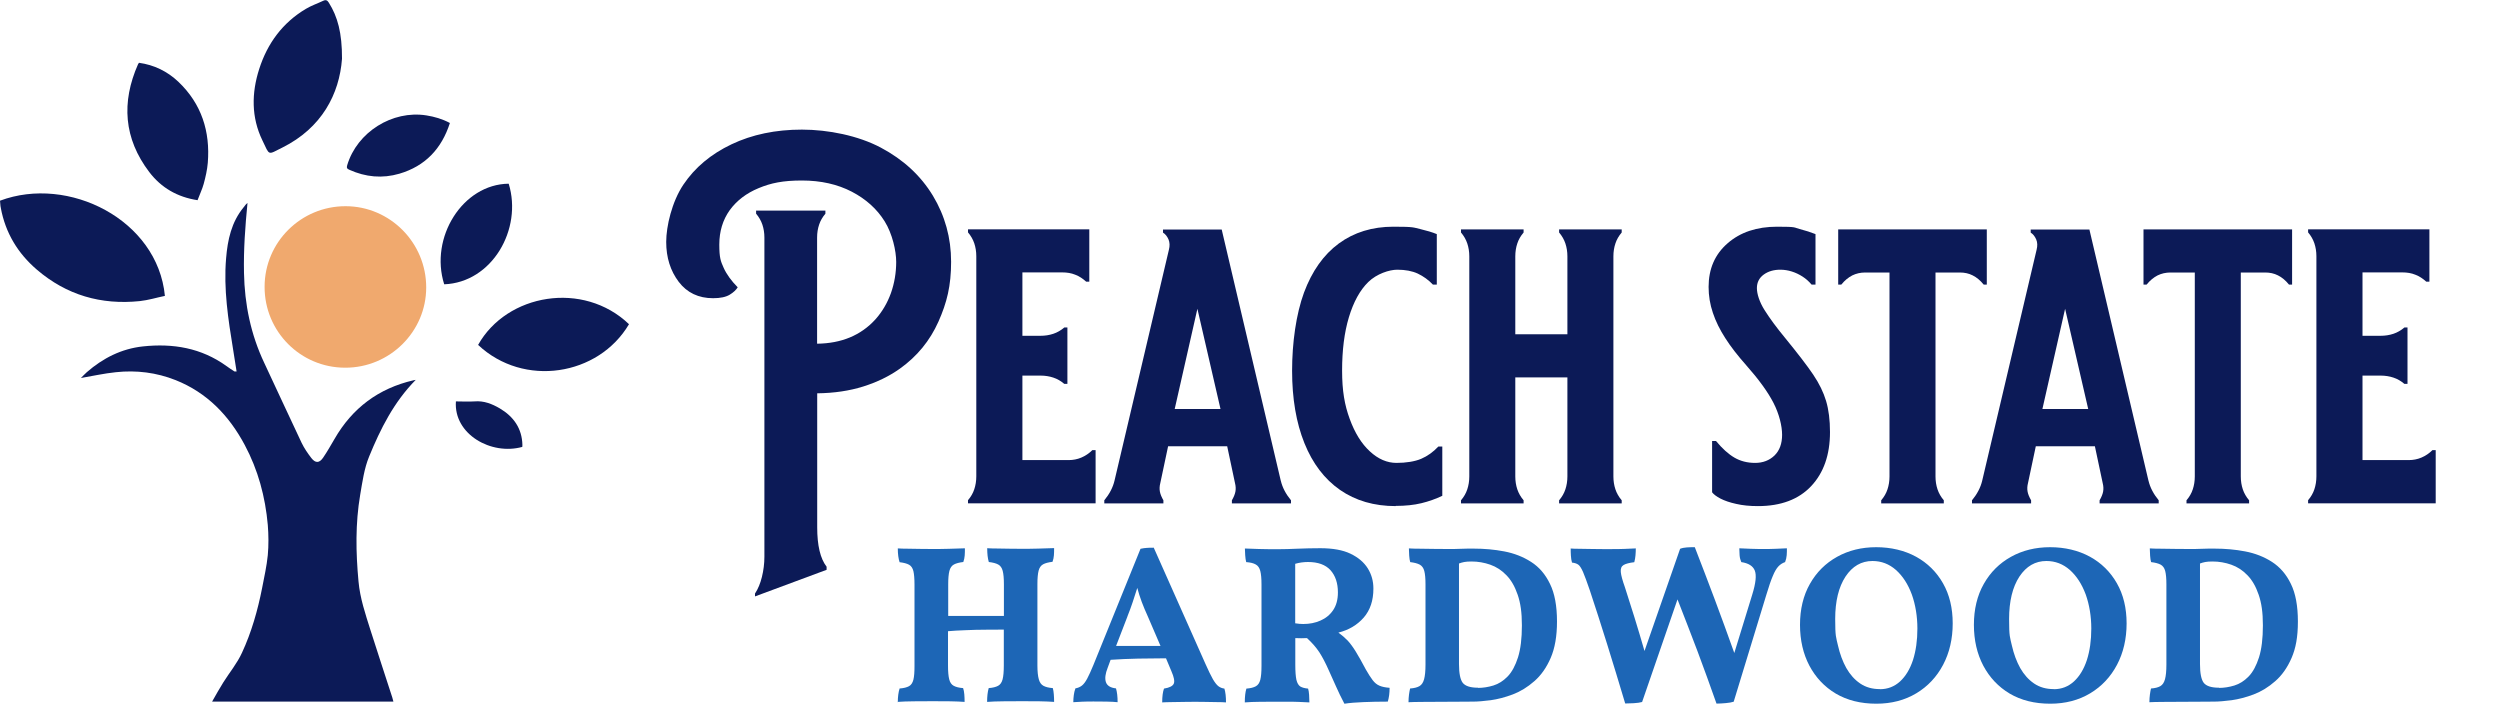 <?xml version="1.0" encoding="UTF-8"?>
<svg id="Layer_1" xmlns="http://www.w3.org/2000/svg" version="1.1" viewBox="0 0 2500 718">
  <!-- Generator: Adobe Illustrator 29.5.0, SVG Export Plug-In . SVG Version: 2.1.0 Build 137)  -->
  <defs>
    <style>
      .st0 {
        fill: #1d66b6;
      }

      .st1 {
        fill: #0c1a57;
      }

      .st2 {
        fill: #f0a96e;
      }
    </style>
  </defs>
  <g id="_x31_a579110-c3b1-4cfa-ba4d-e3824d08f1f5">
    <g>
      <path class="st0" d="M897.8,702.3c0-5.4.6-10,1.8-13.8,4.1-.3,7.2-1.1,9.4-2.3s3.6-3.4,4.4-6.5c.8-3.2,1.1-7.7,1.1-13.8v-81.4c0-5.9-.4-10.3-1.1-13.4-.8-3.1-2.2-5.2-4.4-6.4-2.2-1.2-5.3-2-9.4-2.5-1.2-3.6-1.8-8.2-1.8-13.8,2.7.2,6.1.3,10.1.3,4.1,0,8.2.2,12.5.2,4.3,0,8.2.1,11.6.1,5.1,0,10.8,0,16.9-.2,6.2-.2,11.5-.3,16-.5,0,2.6,0,5-.2,7.2-.2,2.3-.6,4.4-1.4,6.5-4.1.5-7.2,1.3-9.4,2.5-2.2,1.2-3.7,3.3-4.5,6.4-.8,3.1-1.2,7.6-1.2,13.4v31.6h55.7v-31.6c0-5.9-.4-10.3-1.2-13.4-.8-3.1-2.3-5.2-4.5-6.4-2.2-1.2-5.3-2-9.4-2.5-1.1-3.6-1.6-8.2-1.6-13.8,2.6.2,5.9.3,9.9.3s8.2.2,12.5.2c4.3,0,8.2.1,11.6.1,5.1,0,10.8,0,16.9-.2,6.2-.2,11.5-.3,16-.5,0,2.6,0,5-.2,7.2-.2,2.3-.6,4.4-1.4,6.5-4.1.5-7.2,1.3-9.4,2.5-2.2,1.2-3.7,3.3-4.5,6.4-.8,3.1-1.2,7.6-1.2,13.4v81.4c0,6,.5,10.6,1.4,13.8.9,3.2,2.4,5.3,4.6,6.5,2.2,1.2,5.3,2,9.4,2.3.5,1.7.8,3.7,1,6.2.2,2.5.3,5,.3,7.6-3.9-.3-8.6-.5-14.2-.6-5.6,0-11.4-.1-17.6-.1s-12.4,0-18.8.1c-6.4,0-11.8.3-16.4.6,0-5.4.5-10,1.6-13.8,4.1-.3,7.2-1.1,9.4-2.3,2.2-1.2,3.7-3.4,4.5-6.5.8-3.2,1.2-7.7,1.2-13.8v-35.9c-5.3,0-11.3,0-18.2.1-6.8,0-13.6.2-20.3.5-6.7.2-12.4.6-17.3,1v34.3c0,6,.4,10.6,1.2,13.8.8,3.2,2.3,5.3,4.5,6.5,2.2,1.2,5.3,2,9.4,2.3.6,1.7,1,3.7,1.2,6.2.2,2.5.3,5,.3,7.6-3.9-.3-8.6-.5-14.2-.6-5.6,0-11.4-.1-17.6-.1s-12.4,0-18.8.1c-6.4,0-11.9.3-16.6.6Z"/>
      <path class="st0" d="M1153.8,547.8l51.7,116.2c3,6.8,5.5,11.8,7.4,15.2,2,3.4,3.8,5.7,5.5,7,1.7,1.3,3.7,2.1,6,2.4,1.1,3.6,1.6,8.2,1.6,13.8-2.4-.2-5.6-.3-9.5-.3-3.9,0-7.9-.2-11.8-.2-4,0-7.2-.1-9.6-.1s-5.8,0-10.1.1c-4.4,0-8.7.2-13,.2-4.3,0-7.6.2-9.8.3,0-5.9.6-10.5,1.8-13.8,5.6-.9,8.8-2.6,9.8-5,1-2.4.2-6.5-2.4-12.4l-5.4-12.9c-9,0-18.3.1-27.7.3-9.5.2-18.7.6-27.7,1.2l-2.9,7.9c-2.4,6-3,10.8-1.8,14.4,1.2,3.6,4.6,5.7,10.1,6.3,1.1,3.8,1.6,8.3,1.6,13.8-2.6-.3-6.2-.5-11.1-.6-4.8,0-9.1-.1-12.9-.1s-7.5,0-11.3.2c-3.8.2-6.8.3-9,.5,0-2.4.2-4.8.5-7.1s.8-4.5,1.6-6.7c2.6-.5,4.7-1.4,6.5-2.8,1.8-1.4,3.6-3.8,5.3-7,1.7-3.2,3.8-7.8,6.2-13.6l47.1-116.2c2.3-.5,4.4-.8,6.3-.9,2-.2,4.3-.2,7-.2ZM1127.4,616.6l-11.3,29.3h44.4l-12.6-29.3c-2.4-5.3-4.5-10.2-6.2-14.8-1.7-4.6-3.2-9.2-4.4-13.9-1.5,4.8-3,9.5-4.6,14.2-1.6,4.7-3.3,9.5-5.3,14.4Z"/>
      <path class="st0" d="M1344.4,703.7c-3.3-6.3-6.1-12-8.3-17.1-2.3-5.1-4.7-10.5-7.2-16-3.3-7.5-6.5-13.6-9.6-18.4-3.1-4.7-7.2-9.4-12.3-14.1-3.9.2-7.8.2-11.7,0v26.6c0,6.8.4,11.8,1.1,15.1.8,3.3,2.1,5.5,3.9,6.7,1.9,1.1,4.5,1.8,7.8,2.1.5,1.5.8,3.6,1,6.2.2,2.6.3,5.2.3,7.6-3-.2-6.6-.3-10.8-.5-4.2-.2-8.3-.2-12.4-.2h-10.1c-5.1,0-10.5,0-16.2.1-5.7,0-10.8.3-15.1.6,0-5.7.5-10.3,1.6-13.8,4.1-.3,7.2-1.1,9.4-2.3,2.2-1.2,3.7-3.4,4.5-6.5.8-3.2,1.2-7.7,1.2-13.8v-81.6c0-5.9-.4-10.3-1.2-13.4-.8-3.1-2.3-5.3-4.5-6.5-2.2-1.3-5.4-2.1-9.6-2.4-.5-1.8-.8-4.1-1-6.9-.2-2.8-.3-5-.3-6.7,3.5.2,8.2.3,14.3.5,6.1.2,12.4.2,19.1.2s11.4-.2,18.9-.5,15.3-.5,23.2-.5c12.3,0,22.4,1.8,30.1,5.5,7.7,3.7,13.5,8.6,17.3,14.7s5.6,12.8,5.6,20.2c0,11.9-3.2,21.5-9.7,29-6.5,7.4-14.9,12.4-25.3,15,3.6,2.6,6.7,5.3,9.4,8.1,2.6,2.9,5.3,6.5,8.1,11.1,2.8,4.5,6.1,10.5,10,17.8,2.6,4.5,4.8,8,6.8,10.6,2,2.6,4.2,4.4,6.8,5.5,2.6,1.1,5.9,1.8,10.1,2.1,0,5.3-.6,9.8-1.8,13.8-8.9,0-17,.2-24.5.5-7.4.3-13.7.8-18.8,1.6ZM1308.1,562c-4.5,0-8.8.6-12.9,1.8v59.5c3,.5,5.7.7,8.1.7,6.2,0,11.9-1.1,17.1-3.4,5.3-2.3,9.5-5.7,12.7-10.4,3.2-4.7,4.8-10.6,4.8-17.8,0-9.3-2.5-16.7-7.4-22.2-5-5.5-12.5-8.2-22.6-8.2Z"/>
      <path class="st0" d="M1408.5,702.3c0-2.7.2-5.3.5-7.7.3-2.4.7-4.4,1.1-6.1,4.1-.3,7.2-1.1,9.4-2.4,2.2-1.3,3.7-3.6,4.6-6.9.9-3.3,1.4-8.2,1.4-14.7v-80.1c0-5.9-.4-10.3-1.2-13.4-.8-3.1-2.4-5.2-4.6-6.4-2.3-1.2-5.4-2-9.5-2.5-.5-1.7-.8-3.8-1-6.5-.2-2.7-.3-5.1-.3-7.2,3,.2,6.8.3,11.3.3s9.2.2,14.2.2c5,0,9.7.1,14.2.1s7.7,0,11.8-.2c4.1-.2,8.5-.2,13.2-.2,10.5,0,20.8.9,30.7,2.8,9.9,1.9,18.9,5.4,26.8,10.5,8,5.1,14.3,12.4,18.9,22,4.7,9.5,7,22.1,7,37.6,0,14.6-2.1,26.7-6.3,36.4-4.2,9.7-9.7,17.5-16.4,23.3-6.7,5.9-13.9,10.3-21.5,13.2-7.7,2.9-15,4.8-22.1,5.8-7.1.9-12.9,1.4-17.6,1.4s-9.2,0-15.3.1c-6.2,0-12.5.1-18.9.1s-12.4,0-17.9.1c-5.5,0-9.6.2-12.3.3ZM1477.9,687.9c5.1,0,10.3-.8,15.5-2.4,5.2-1.6,9.9-4.6,14.2-9,4.3-4.4,7.7-10.8,10.4-19.1,2.6-8.3,3.9-18.9,3.9-32s-1.4-22.4-4.2-30.6c-2.8-8.2-6.5-14.7-11.3-19.6-4.7-4.9-10.1-8.4-16.1-10.5-6-2.1-12.3-3.2-18.7-3.2s-8.9.7-12.6,2v100.6c0,9.3,1.3,15.6,3.8,18.8,2.6,3.2,7.6,4.8,15.1,4.8Z"/>
      <path class="st0" d="M1570.4,548.5c2.4.2,5.7.3,9.8.3s8.3.2,12.4.2c4.1,0,7.4.1,9.8.1h9.5c4.1,0,8.2,0,12.5-.2,4.3-.2,8.1-.3,11.4-.5,0,2.3-.1,4.5-.3,6.9-.2,2.3-.6,4.6-1.2,6.9-5,.6-8.5,1.5-10.7,2.8-2.2,1.3-3.1,3.6-2.8,7,.3,3.4,1.7,8.5,4.1,15.2,3,9.3,6.2,19.4,9.6,30.3,3.4,10.9,6.7,22.1,10,33.5l35.6-102.2c2-.8,4.2-1.2,6.8-1.4,2.6-.2,5.2-.2,7.9-.2,6.9,17.7,13.6,35.4,20.2,52.9,6.5,17.5,13,35.1,19.3,52.9l18-58.6c3.5-11.3,4.3-19.2,2.5-23.8-1.8-4.6-6.3-7.4-13.5-8.5-.9-2-1.5-4.2-1.7-6.8-.2-2.6-.3-4.9-.3-7,3.2.2,7,.3,11.6.5,4.6.2,8.9.2,13,.2s7.4,0,11.8-.2c4.4-.2,8.2-.3,11.2-.5,0,2.3,0,4.5-.2,6.9-.2,2.3-.7,4.6-1.6,6.9-2.6.9-4.8,2.3-6.7,4.3-1.9,2-3.8,5.2-5.6,9.6-1.9,4.4-4,10.6-6.4,18.6l-32.7,107.1c-1.8.6-4.4,1.1-7.8,1.4s-6.5.5-9.4.5c-6.2-17.6-12.5-35-18.9-52.1-6.5-17.1-13.2-34.5-20.1-52.1l-35.4,102.6c-2.1.6-4.9,1-8.3,1.2-3.5.2-6.3.3-8.6.3-6-20.1-12-39.8-18-59.1-6-19.2-11.8-37.3-17.4-54.1-2.9-8.4-5.1-14.5-6.8-18.4-1.7-3.8-3.3-6.3-4.8-7.3-1.6-1.1-3.6-1.7-6.2-2-.6-2.1-1-4.4-1.1-6.9-.2-2.5-.2-4.9-.2-7.3Z"/>
      <path class="st0" d="M1876.3,703.7c-15.6,0-29.1-3.4-40.5-10.1-11.4-6.8-20.1-16.1-26.4-27.9-6.2-11.8-9.4-25.4-9.4-40.9s3.3-29.3,9.9-40.9c6.6-11.7,15.7-20.7,27.2-27.1,11.5-6.4,24.5-9.6,39.1-9.6s28.3,3.2,39.8,9.5c11.5,6.3,20.5,15.2,27,26.6,6.5,11.4,9.7,24.8,9.7,40.1s-3.2,29.3-9.6,41.4c-6.4,12.1-15.3,21.6-26.8,28.5-11.5,6.9-24.8,10.4-40,10.4ZM1879.9,689.2c7.8,0,14.5-2.6,20.2-7.8,5.6-5.2,9.9-12.3,12.9-21.4,2.9-9.1,4.4-19.6,4.4-31.5s-1.9-23.8-5.6-34.1c-3.8-10.2-9-18.3-15.8-24.4-6.8-6-14.6-9-23.5-9-11.1,0-20.1,5.2-27,15.6-6.8,10.4-10.3,24.5-10.3,42.4s.9,18.2,2.8,26.6c1.9,8.4,4.7,15.9,8.3,22.4,3.7,6.5,8.3,11.7,13.9,15.5,5.6,3.8,12.1,5.6,19.6,5.6Z"/>
      <path class="st0" d="M2050.2,703.7c-15.6,0-29.1-3.4-40.5-10.1-11.4-6.8-20.1-16.1-26.4-27.9-6.2-11.8-9.4-25.4-9.4-40.9s3.3-29.3,9.9-40.9c6.6-11.7,15.7-20.7,27.2-27.1,11.5-6.4,24.5-9.6,39.1-9.6s28.3,3.2,39.8,9.5c11.5,6.3,20.5,15.2,27,26.6,6.5,11.4,9.7,24.8,9.7,40.1s-3.2,29.3-9.6,41.4c-6.4,12.1-15.3,21.6-26.8,28.5-11.5,6.9-24.8,10.4-40,10.4ZM2053.8,689.2c7.8,0,14.5-2.6,20.2-7.8,5.6-5.2,9.9-12.3,12.9-21.4,2.9-9.1,4.4-19.6,4.4-31.5s-1.9-23.8-5.6-34.1c-3.8-10.2-9-18.3-15.8-24.4-6.8-6-14.6-9-23.5-9-11.1,0-20.1,5.2-27,15.6-6.8,10.4-10.3,24.5-10.3,42.4s.9,18.2,2.8,26.6c1.9,8.4,4.7,15.9,8.3,22.4,3.7,6.5,8.3,11.7,13.9,15.5,5.6,3.8,12.1,5.6,19.6,5.6Z"/>
      <path class="st0" d="M2149.4,702.3c0-2.7.2-5.3.5-7.7.3-2.4.7-4.4,1.1-6.1,4.1-.3,7.2-1.1,9.4-2.4s3.7-3.6,4.6-6.9c.9-3.3,1.4-8.2,1.4-14.7v-80.1c0-5.9-.4-10.3-1.2-13.4-.8-3.1-2.4-5.2-4.6-6.4-2.3-1.2-5.4-2-9.5-2.5-.5-1.7-.8-3.8-1-6.5-.2-2.7-.3-5.1-.3-7.2,3,.2,6.8.3,11.3.3s9.2.2,14.2.2c5,0,9.7.1,14.2.1s7.7,0,11.8-.2c4.1-.2,8.5-.2,13.2-.2,10.5,0,20.8.9,30.7,2.8,9.9,1.9,18.9,5.4,26.8,10.5s14.3,12.4,18.9,22c4.7,9.5,7,22.1,7,37.6s-2.1,26.7-6.3,36.4c-4.2,9.7-9.7,17.5-16.4,23.3-6.7,5.9-13.9,10.3-21.5,13.2-7.7,2.9-15,4.8-22.1,5.8-7.1.9-12.9,1.4-17.6,1.4s-9.2,0-15.3.1c-6.2,0-12.5.1-18.9.1s-12.4,0-17.9.1c-5.5,0-9.6.2-12.3.3ZM2218.9,687.9c5.1,0,10.3-.8,15.5-2.4,5.2-1.6,9.9-4.6,14.2-9,4.3-4.4,7.7-10.8,10.4-19.1,2.6-8.3,3.9-18.9,3.9-32s-1.4-22.4-4.2-30.6c-2.8-8.2-6.5-14.7-11.3-19.6-4.7-4.9-10.1-8.4-16.1-10.5-6-2.1-12.3-3.2-18.7-3.2s-8.9.7-12.6,2v100.6c0,9.3,1.3,15.6,3.8,18.8,2.6,3.2,7.6,4.8,15.1,4.8Z"/>
    </g>
  </g>
  <g id="dd50be23-960c-458e-96fa-c63083af6711">
    <g>
      <path class="st1" d="M755.1,593.4c2.9-4.4,5.2-9.9,6.8-16.4s2.5-13.3,2.5-20.4V237.6c0-4.7-.7-9-2-12.9-1.3-3.9-3.4-7.6-6.3-11v-3.1h69.3v3.1c-2.9,3.4-5,7-6.3,11-1.3,3.9-2,8.2-2,12.9v106.1c24.3-.3,43.7-8.3,58.3-24.3,6.8-7.6,11.9-16.3,15.5-26.2,3.5-9.9,5.3-20.4,5.3-31.3s-3.8-28.1-11.5-40.5c-7.7-12.4-18.7-22.3-32.9-29.7s-30.9-11.2-49.9-11.2-30.9,2.5-43.2,7.6c-12.4,5.1-22,12.5-29,22.1-6.9,9.7-10.4,21.1-10.4,34.4s1.4,16.6,4.3,23.1c2.9,6.5,7.6,13,14.1,19.6-1.6,2.6-4.2,5.1-8,7.4-3.8,2.3-9.3,3.5-16.6,3.5-14.6,0-26.1-5.5-34.4-16.4-8.3-11-12.5-24.3-12.5-39.9s5.7-40.2,17.2-57.3c11.5-17.1,27.5-30.5,48.1-40.3,20.6-9.8,44.1-14.7,70.4-14.7s56.3,6,78.9,18c22.6,12,39.9,28,52.1,48.1,12.1,20.1,18.2,42.1,18.2,66.1s-4.2,40.8-12.7,59.9c-8.5,19-21.3,34.7-38.6,47-10.7,7.6-22.9,13.5-36.6,17.8-13.7,4.3-29,6.6-46,6.8v133.9c0,18.3,3.1,31.4,9.4,39.5v3.1l-71.6,26.6v-3.1Z"/>
      <path class="st1" d="M1092.5,450.1h3.1v53.2h-127.6v-3.1c2.9-3.4,5-7,6.3-11,1.3-3.9,2-8.2,2-12.9v-220c0-4.7-.7-9-2-12.9-1.3-3.9-3.4-7.6-6.3-11v-3.1h121.3v52.4h-3.1c-3.4-3.1-7-5.5-11-7-3.9-1.6-8.2-2.3-12.9-2.3h-39.9v63.4h18c4.7,0,9-.7,12.9-2,3.9-1.3,7.6-3.4,11-6.3h3.1v56.4h-3.1c-3.4-2.9-7-5-11-6.3-3.9-1.3-8.2-2-12.9-2h-18v84.5h46.2c4.4,0,8.7-.8,12.7-2.5s7.8-4.2,11.2-7.6Z"/>
      <path class="st1" d="M1280.8,480.7c1.6,6.8,5,13.3,10.2,19.6v3.1h-59.1v-3.1c1.8-3.1,3-6,3.5-8.6.5-2.6.4-5.5-.4-8.6l-7.8-36.8h-59.1l-7.8,36.8c-.8,3.1-.9,6-.4,8.6.5,2.6,1.7,5.5,3.5,8.6v3.1h-59.1v-3.1c5.2-6.3,8.6-12.8,10.2-19.6l54.4-230.9c1-3.9.9-7.4-.4-10.4-1.3-3-3.1-5.3-5.5-6.8v-3.1h58.7l59.1,251.3ZM1197.4,308.8l-22.7,100.2h45.8l-23.1-100.2Z"/>
      <path class="st1" d="M1395.8,506.1c-21.7,0-40.2-5.4-55.8-16.2-15.5-10.8-27.4-26.4-35.6-46.8-8.2-20.4-12.3-44.5-12.3-72.4s4-56.6,11.9-78.1c8-21.5,19.6-37.9,34.8-49.1,15.3-11.2,33.5-16.8,54.6-16.8s19.8.8,26.6,2.3c6.8,1.6,12.4,3.3,16.8,5.1v50.5h-3.9c-4.4-4.7-9.5-8.3-15.1-11-5.6-2.6-12.5-3.9-20.5-3.9s-20.6,4.1-29,12.3-14.8,20-19.4,35.2c-4.6,15.3-6.8,33.1-6.8,53.4s2.5,34.4,7.6,48.3c5.1,14,11.8,24.8,20.2,32.5,8.3,7.7,17.2,11.5,26.6,11.5s18.4-1.4,24.7-4.1c6.3-2.7,12-6.8,17.2-12.3h3.9v49.3c-6.5,3.1-13.5,5.6-20.9,7.4-7.4,1.8-16,2.7-25.6,2.7Z"/>
      <path class="st1" d="M1621.7,232.5c-2.9,3.4-5,7-6.3,11-1.3,3.9-2,8.2-2,12.9v220c0,4.7.7,9,2,12.9,1.3,3.9,3.4,7.6,6.3,11v3.1h-62.6v-3.1c2.9-3.4,5-7,6.3-11,1.3-3.9,2-8.2,2-12.9v-99h-52.1v99c0,4.7.7,9,2,12.9,1.3,3.9,3.4,7.6,6.3,11v3.1h-62.6v-3.1c2.9-3.4,5-7,6.3-11,1.3-3.9,2-8.2,2-12.9v-220c0-4.7-.7-9-2-12.9-1.3-3.9-3.4-7.6-6.3-11v-3.1h62.6v3.1c-2.9,3.4-5,7-6.3,11-1.3,3.9-2,8.2-2,12.9v77.9h52.1v-77.9c0-4.7-.7-9-2-12.9-1.3-3.9-3.4-7.6-6.3-11v-3.1h62.6v3.1Z"/>
      <path class="st1" d="M1552.6,380.4"/>
      <path class="st1" d="M1757.9,506.1c-8.1,0-15.3-.7-21.7-2.2-6.4-1.4-11.6-3.2-15.7-5.3-4-2.1-6.8-4.2-8.4-6.3v-51.3h3.9c6.3,7.6,12.4,13.1,18.4,16.6,6,3.5,12.9,5.3,20.7,5.3s14.3-2.5,19.4-7.4c5.1-5,7.6-11.9,7.6-20.7s-2.9-20.8-8.6-31.9c-5.7-11.1-14.9-23.7-27.4-37.8-8.3-9.4-15.3-18.3-20.7-26.8-5.5-8.5-9.7-17-12.5-25.4-2.9-8.5-4.3-17.2-4.3-26,0-18,6.3-32.6,19-43.6,12.7-11.1,29.2-16.6,49.5-16.6s16.4.8,22.5,2.3c6.1,1.6,11.4,3.3,15.9,5.1v50.5h-3.9c-2.6-3.1-5.6-5.8-9-8-3.4-2.2-7-3.9-10.8-5.1-3.8-1.2-7.6-1.8-11.5-1.8-6.5,0-12.1,1.6-16.6,4.9s-6.8,7.8-6.8,13.5,2.5,13.8,7.6,21.9c5.1,8.1,11.9,17.4,20.5,27.8,12.8,15.7,22.2,27.9,28.2,36.8,6,8.9,10.3,17.7,12.9,26.4,2.6,8.7,3.9,19.1,3.9,31.1,0,22.7-6.3,40.7-18.8,54-12.5,13.3-30.3,20-53.2,20Z"/>
      <path class="st1" d="M1838.1,229.4h148.7v55.2h-3.1c-3.4-4.2-7-7.2-11-9.2-3.9-2-8.2-2.9-12.9-2.9h-24.3v203.9c0,4.7.7,9,2,12.9,1.3,3.9,3.4,7.6,6.3,11v3.1h-62.6v-3.1c2.9-3.4,5-7,6.3-11,1.3-3.9,2-8.2,2-12.9v-203.9h-24.3c-4.7,0-9,1-12.9,2.9-3.9,2-7.6,5-11,9.2h-3.1v-55.2Z"/>
      <path class="st1" d="M2148.5,480.7c1.6,6.8,5,13.3,10.2,19.6v3.1h-59.1v-3.1c1.8-3.1,3-6,3.5-8.6.5-2.6.4-5.5-.4-8.6l-7.8-36.8h-59.1l-7.8,36.8c-.8,3.1-.9,6-.4,8.6.5,2.6,1.7,5.5,3.5,8.6v3.1h-59.1v-3.1c5.2-6.3,8.6-12.8,10.2-19.6l54.4-230.9c1-3.9.9-7.4-.4-10.4-1.3-3-3.1-5.3-5.5-6.8v-3.1h58.7l59.1,251.3ZM2065.1,308.8l-22.7,100.2h45.8l-23.1-100.2Z"/>
      <path class="st1" d="M2143.4,229.4h148.7v55.2h-3.1c-3.4-4.2-7-7.2-11-9.2-3.9-2-8.2-2.9-12.9-2.9h-24.3v203.9c0,4.7.7,9,2,12.9,1.3,3.9,3.4,7.6,6.3,11v3.1h-62.6v-3.1c2.9-3.4,5-7,6.3-11,1.3-3.9,2-8.2,2-12.9v-203.9h-24.3c-4.7,0-9,1-12.9,2.9-3.9,2-7.6,5-11,9.2h-3.1v-55.2Z"/>
      <path class="st1" d="M2432.6,450.1h3.1v53.2h-127.6v-3.1c2.9-3.4,5-7,6.3-11,1.3-3.9,2-8.2,2-12.9v-220c0-4.7-.7-9-2-12.9-1.3-3.9-3.4-7.6-6.3-11v-3.1h121.3v52.4h-3.1c-3.4-3.1-7-5.5-11-7-3.9-1.6-8.2-2.3-12.9-2.3h-39.9v63.4h18c4.7,0,9-.7,12.9-2,3.9-1.3,7.6-3.4,11-6.3h3.1v56.4h-3.1c-3.4-2.9-7-5-11-6.3-3.9-1.3-8.2-2-12.9-2h-18v84.5h46.2c4.4,0,8.7-.8,12.7-2.5,4-1.7,7.8-4.2,11.2-7.6Z"/>
    </g>
  </g>
  <g id="c6c60d9a-2129-40f4-aadd-e70ebc3968cd">
    <g>
      <g id="c6c60d9a-2129-40f4-aadd-e70ebc3968cd-child-0">
        <path class="st1" d="M415.8,379.8c-22,22.3-35.4,49.2-46.7,76.8-4.9,11.9-6.7,25.3-8.9,38.1-4.9,28.8-4.4,57.7-1.7,86.7,1.5,16.8,6.9,32.6,11.9,48.5,7.2,22.6,14.6,45.1,21.9,67.6.4,1.3.7,2.6,1.1,4.1h-181.3c4-7,7.4-13.2,11.2-19.2,6.2-9.9,13.9-19.1,18.7-29.7,9.5-20.5,15.7-42.3,20.1-64.6,2.1-11,4.6-21.9,5.7-33,.9-10,.8-20.1,0-30.1-2.5-28.2-9.7-55.1-23.1-80.1-15.7-29.4-37.7-52.3-69.1-64.8-19.2-7.6-39.3-10.1-59.7-7.9-11.7,1.2-23.3,3.8-35,5.8,1.8-1.7,3.7-3.9,5.9-5.8,16.2-14.1,34.7-23.5,56.2-25.8,30-3.2,58.3,1.5,83.4,19.6,2.6,1.9,5.2,3.6,7.8,5.3.4.3,1,.1,2.4.2-1.2-7.6-2.4-14.8-3.5-22.1-4.9-30.1-9.6-60.3-7-91,1.5-18.5,5.3-36.3,17.6-51.2,1.2-1.5,2.2-3.1,3.8-4.2-2.3,23.6-4,46.7-3.5,69.9.6,31.5,6.8,61.6,20.3,90.1,12.5,26.5,24.7,53.3,37.3,79.8,2.6,5.4,6.1,10.5,9.8,15.3,4.1,5.2,7.9,5.1,11.7-.4,4.1-6,7.7-12.4,11.4-18.7,17.8-31,44.1-50.6,78.9-58.7.7-.1,1.3-.3,2.8-.5h0Z"/>
      </g>
      <g id="c6c60d9a-2129-40f4-aadd-e70ebc3968cd-child-1">
        <path class="st2" d="M345.2,367.7c-44.7,0-80.7-36.2-80.6-80.9,0-44.6,36.4-80.7,81.1-80.6,44.4.1,80.6,36.6,80.5,81.3,0,44.2-36.5,80.3-81,80.2Z"/>
      </g>
      <g id="c6c60d9a-2129-40f4-aadd-e70ebc3968cd-child-2">
        <path class="st1" d="M0,200.7c68.4-25.7,157.6,19,164.9,95.2-8.3,1.7-16.6,4.3-25.1,5.2-38.7,4-73.3-6-103-31.5C17.8,253.3,5.4,232.8.8,207.9c0-.6-.2-1.1-.3-1.6-.2-1.8-.3-3.6-.5-5.6Z"/>
      </g>
      <g id="c6c60d9a-2129-40f4-aadd-e70ebc3968cd-child-3">
        <path class="st1" d="M342,58.8c-2.6,35.3-20.3,69.2-59.7,88.8-14.9,7.4-12.4,8.4-19.9-7.2-11.2-23.1-10.9-47.4-3.2-71.4,8.2-25.6,23.3-46.2,46.6-60.1,5.5-3.3,11.7-5.4,17.6-8.2,2.7-1.2,4-.3,5.5,2.1,8.7,13.9,13.2,30,13.1,56Z"/>
      </g>
      <g id="c6c60d9a-2129-40f4-aadd-e70ebc3968cd-child-4">
        <path class="st1" d="M197.6,200.2c-20.3-3.1-36.4-12.5-48.3-28.1-25.5-33.5-28.1-69.8-11.2-108,.2-.4.5-.7.9-1.3,15.1,2.1,28.3,8.5,39.4,19,23.2,22.1,31.9,49.7,29.4,81-.6,7.1-2.2,14.1-4.1,21.1-1.5,5.4-4,10.5-6.1,16.2Z"/>
      </g>
      <g id="c6c60d9a-2129-40f4-aadd-e70ebc3968cd-child-5">
        <path class="st1" d="M629,324.2c-30.6,51.8-105.3,63.6-150.9,20.7,28.8-51.3,105.2-64.4,150.9-20.7Z"/>
      </g>
      <g id="c6c60d9a-2129-40f4-aadd-e70ebc3968cd-child-6">
        <path class="st1" d="M508.7,183.7c14,45.4-16.6,98.8-64.5,100.6-14.8-46.7,18.4-100.1,64.5-100.6Z"/>
      </g>
      <g id="c6c60d9a-2129-40f4-aadd-e70ebc3968cd-child-7">
        <path class="st1" d="M449.9,123c-8.3,25.8-24.7,43.1-50.5,50.7-17.1,5-33.8,3.4-50-3.9-2.3-1-3-1.9-2.2-4.6,9.9-33.1,45.1-55.2,79.2-49.8,8.1,1.3,15.8,3.5,23.5,7.6h0Z"/>
      </g>
      <g id="c6c60d9a-2129-40f4-aadd-e70ebc3968cd-child-8">
        <path class="st1" d="M455.8,401.4c6.3,0,12.6.4,18.7,0,9.4-.8,17.6,2.5,25.3,7,13.8,8.2,22.2,20,22.6,36.5,0,.7,0,1.4-.1,2-31.1,8.7-68.7-12.7-66.4-45.4Z"/>
      </g>
    </g>
  </g>
</svg>
